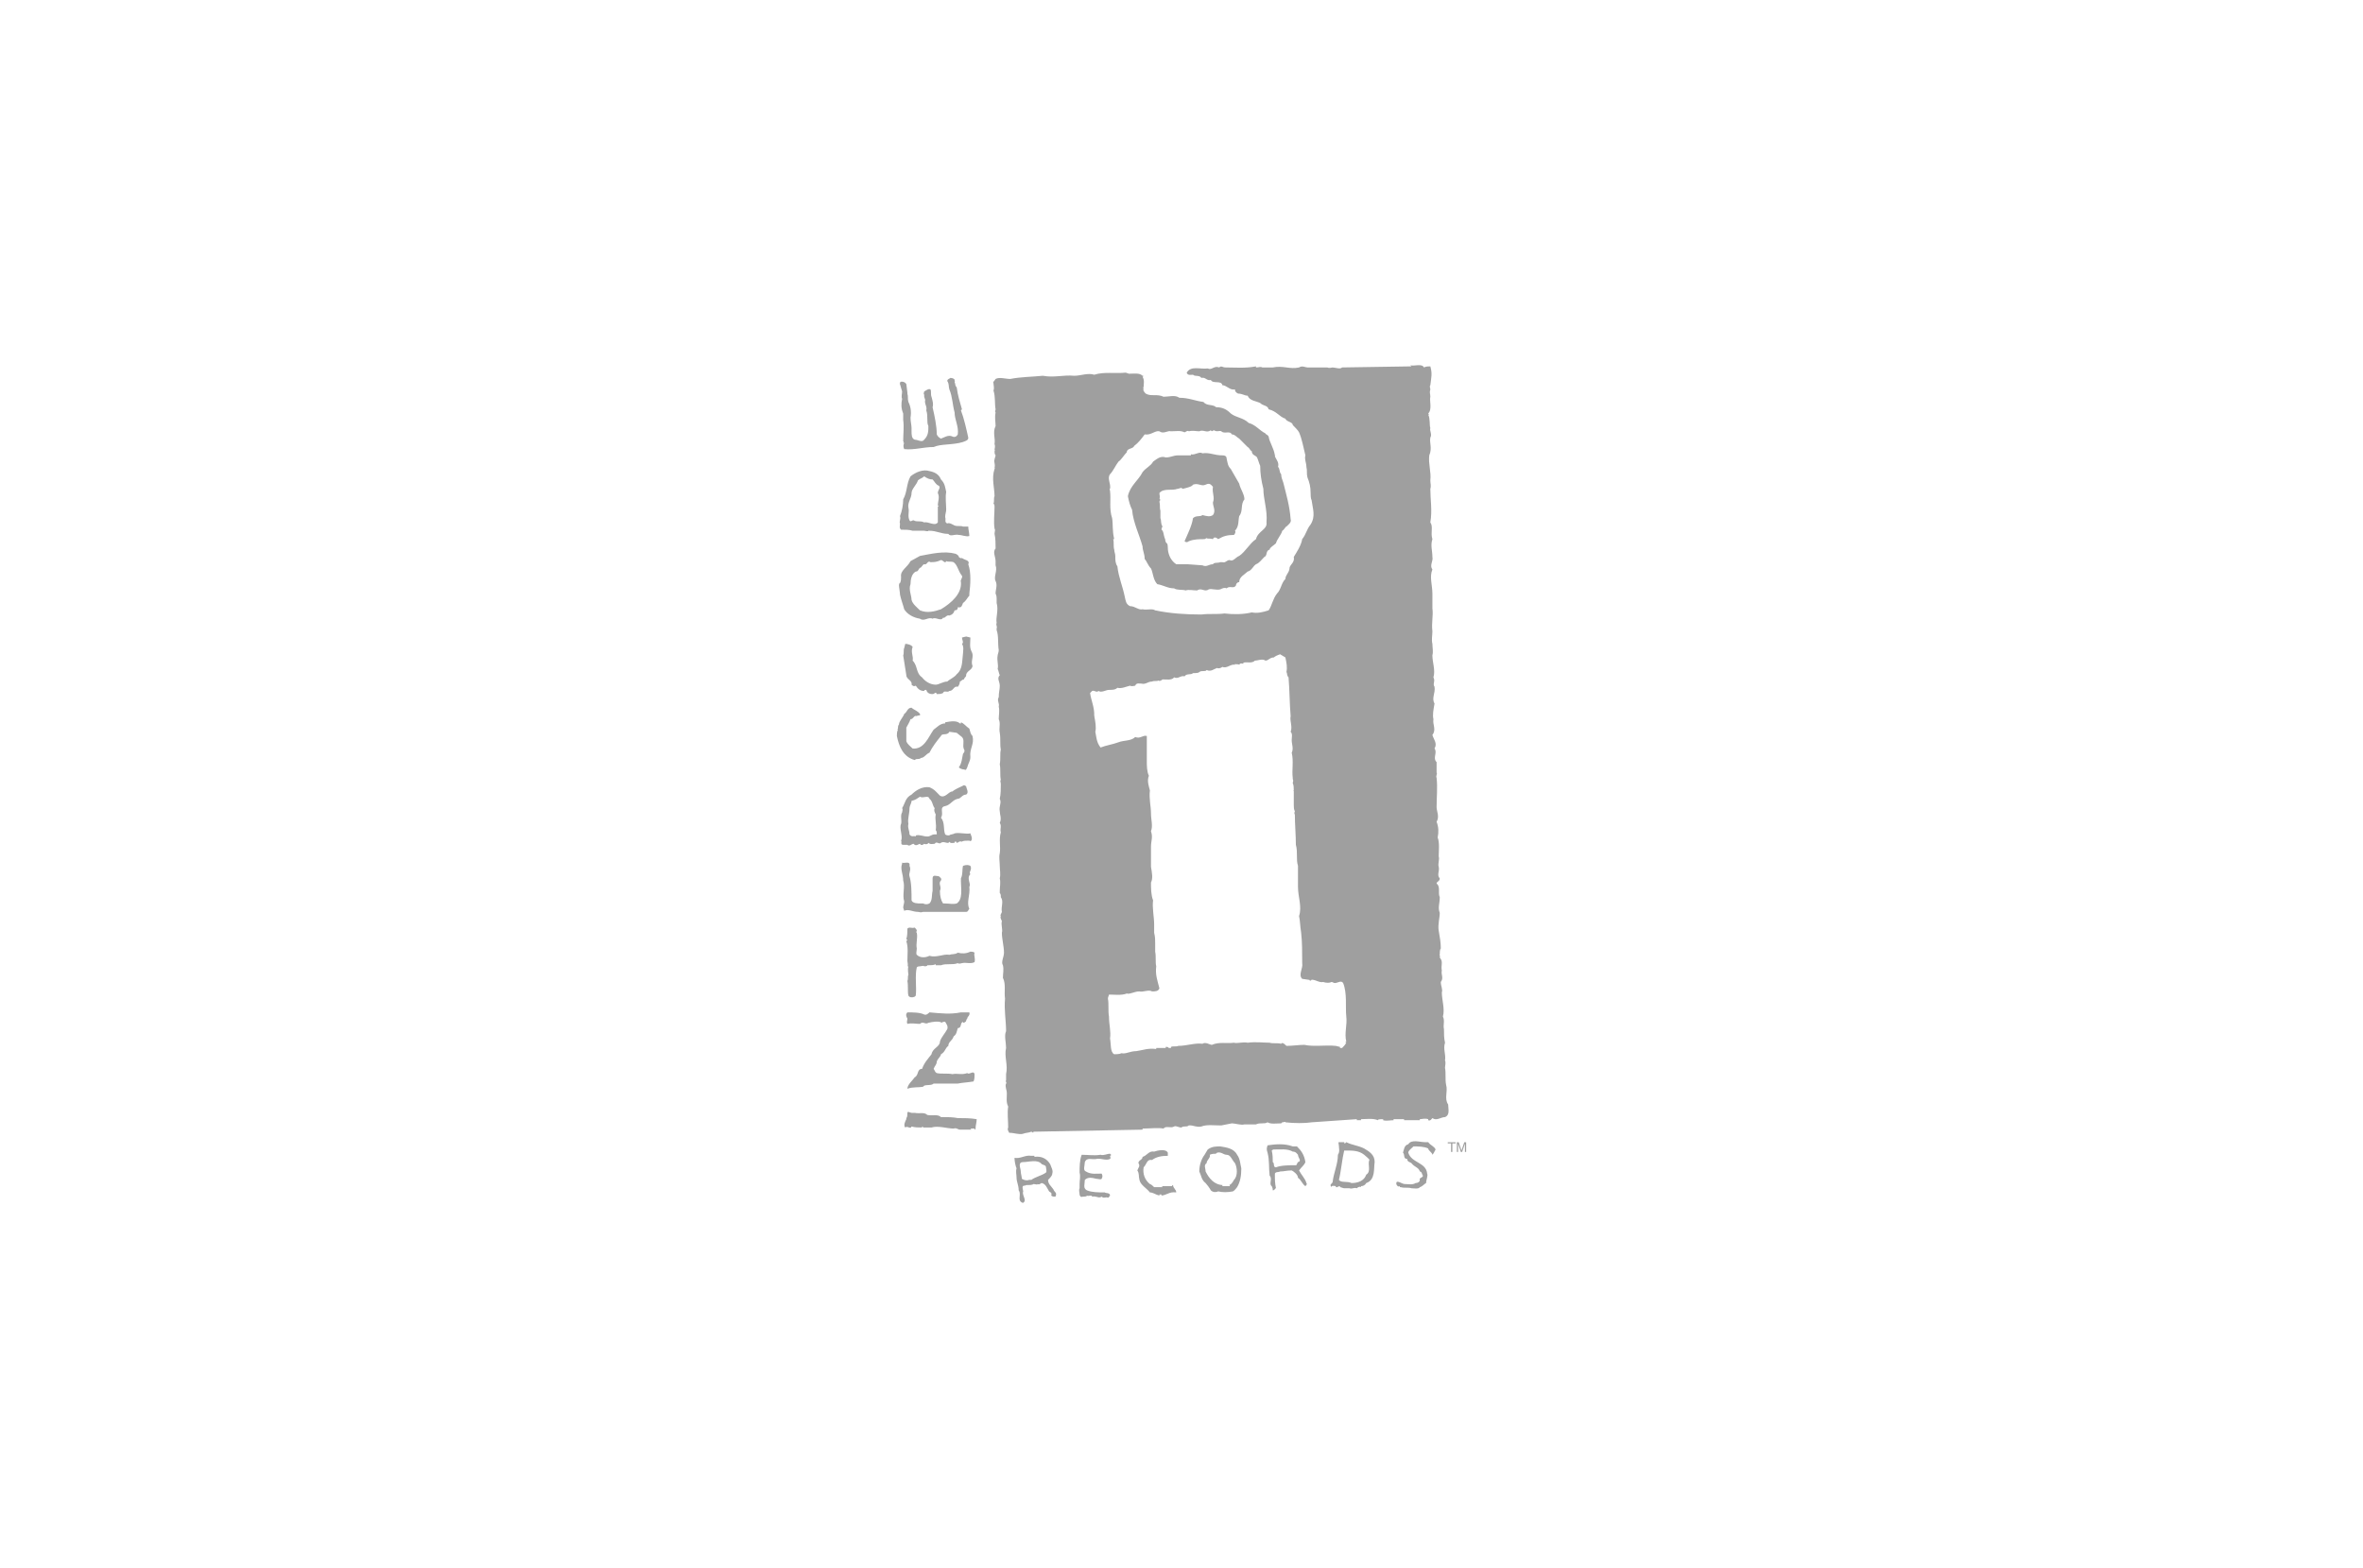 <svg width="220" height="146" viewBox="0 0 220 146" fill="none" xmlns="http://www.w3.org/2000/svg">
<path d="M97.382 109.173C97.483 109.073 97.382 108.782 97.382 108.685C97.382 108.491 97.187 108.491 96.991 108.391C96.598 107.906 95.819 108.2 95.231 108.2C95.035 108.2 94.94 108.294 94.94 108.491C94.94 108.685 95.035 108.882 95.035 109.073C95.035 109.27 95.136 109.565 95.136 109.755C95.332 109.856 95.523 109.953 95.819 109.856H96.015C96.407 109.565 96.991 109.464 97.382 109.173ZM114.977 108.294C114.689 108.003 114.59 107.518 114.201 107.518C113.906 107.518 113.709 107.223 113.319 107.32C113.223 107.421 113.223 107.32 113.223 107.421C113.023 107.421 112.831 107.421 112.634 107.518C112.731 107.805 112.339 108.003 112.339 108.294C112.047 108.491 112.244 108.782 112.244 109.073C112.535 109.659 113.023 110.341 113.906 110.341H113.807V110.441H114.49V110.341H114.394C114.59 110.341 114.785 110.05 114.886 109.856C115.273 109.464 115.177 108.685 114.977 108.294ZM87.214 77.687C87.214 77.49 87.214 77.392 87.118 77.292C87.214 76.71 87.023 76.322 87.118 75.834C87.023 75.64 86.922 75.446 87.023 75.248C86.826 75.054 86.826 74.566 86.531 74.372C86.434 73.981 85.946 74.372 85.65 74.178C85.355 74.372 85.26 74.472 84.867 74.566C84.867 74.763 84.676 75.054 84.676 75.248C84.676 75.834 84.48 76.225 84.575 76.71C84.48 77.101 84.676 77.292 84.676 77.687C84.867 77.978 85.063 77.784 85.26 77.884V77.784C85.65 77.687 85.946 77.884 86.335 77.884C86.63 77.884 86.725 77.687 87.022 77.687H87.214ZM120.845 107.518C120.749 107.421 120.649 107.223 120.357 107.223C119.868 106.932 119.183 107.029 118.498 107.029H118.599C118.498 107.029 118.402 107.123 118.402 107.123C118.498 107.518 118.498 107.906 118.498 108.2C118.694 108.294 118.498 108.685 118.793 108.685C119.282 108.491 120.065 108.491 120.649 108.491C120.749 108.491 120.749 108.294 120.845 108.2C121.237 108.1 120.845 107.805 120.845 107.518ZM127.496 108.003C127.496 107.906 127.105 107.615 127.007 107.518C126.516 107.123 125.929 107.123 125.342 107.123H125.441H125.146C124.954 107.906 124.854 109.073 124.657 109.856C124.854 110.15 125.441 109.953 125.83 110.15C126.42 110.15 127.007 109.953 127.2 109.368C127.692 109.073 127.296 108.391 127.496 108.003ZM89.56 53.609C89.173 53.121 89.173 52.636 88.78 52.342C88.485 52.244 88.292 52.342 88.093 52.244C87.997 52.535 87.801 52.144 87.606 52.144C87.214 52.341 86.922 52.341 86.63 52.341C86.335 52.144 86.335 52.636 86.043 52.535C85.946 52.535 85.847 52.729 85.748 52.827C85.456 52.927 85.555 53.218 85.26 53.218C84.867 53.412 84.771 53.997 84.771 54.389C84.575 54.874 84.867 55.459 84.867 55.85C84.968 56.242 85.355 56.533 85.65 56.827C86.335 57.118 87.022 56.924 87.606 56.727C88.584 56.141 89.56 55.265 89.465 54.194C89.367 53.997 89.659 53.803 89.56 53.609ZM125.342 97.085C125.146 97.085 125.342 96.984 125.342 96.984C125.146 96.208 125.441 95.429 125.342 94.649C125.246 93.77 125.441 92.502 125.05 91.528C124.854 91.237 124.562 91.528 124.27 91.528C124.171 91.528 124.07 91.431 123.975 91.431C123.778 91.528 123.487 91.528 123.191 91.431C122.802 91.528 122.408 91.137 122.021 91.237H122.116C122.021 91.334 121.92 91.334 121.92 91.237L121.237 91.137C120.845 90.753 121.336 90.164 121.237 89.675C121.237 88.605 121.237 87.729 121.14 86.845C121.041 86.263 121.041 85.678 120.945 85.293C121.237 84.41 120.845 83.534 120.845 82.561V80.614C120.648 80.025 120.845 79.343 120.648 78.66C120.648 77.784 120.553 76.71 120.553 75.834C120.454 75.74 120.553 75.539 120.553 75.539C120.454 75.349 120.454 75.151 120.454 74.957V73.69C120.454 73.593 120.357 73.593 120.454 73.593C120.454 73.395 120.454 73.104 120.357 72.91C120.357 72.813 120.454 72.713 120.357 72.522V72.422C120.261 71.743 120.454 70.86 120.261 70.084C120.454 69.692 120.261 69.301 120.261 68.913C120.261 68.622 120.357 68.331 120.162 68.134C120.357 67.649 120.065 67.157 120.162 66.672C120.065 65.601 120.065 64.233 119.966 63.066C119.769 62.868 119.868 62.674 119.769 62.578C119.868 62.089 119.769 61.698 119.674 61.213L119.182 60.918C118.89 61.015 118.694 61.116 118.599 61.213C118.206 61.213 118.111 61.507 117.815 61.507C117.523 61.306 117.131 61.507 116.839 61.507C116.544 61.798 116.156 61.604 115.76 61.698V61.798C115.665 61.798 115.469 61.698 115.373 61.895C115.272 61.798 114.977 61.895 114.977 61.798V61.895C114.59 61.798 114.201 62.283 113.806 62.089C113.709 62.189 113.417 62.283 113.318 62.189C113.023 62.283 112.731 62.578 112.339 62.383C112.243 62.578 111.85 62.383 111.656 62.578C111.559 62.674 111.263 62.674 111.069 62.674C110.876 62.868 110.483 62.674 110.286 62.969C109.896 62.868 109.7 63.257 109.309 63.066C109.113 63.357 108.625 63.257 108.234 63.257C108.139 63.357 107.942 63.457 107.842 63.357C107.746 63.457 107.454 63.357 107.258 63.457C106.864 63.457 106.671 63.748 106.28 63.651C106.084 63.651 105.792 63.551 105.691 63.842C105.592 63.842 105.399 63.942 105.205 63.842C104.812 63.942 104.421 64.136 104.032 64.039C103.836 64.233 103.541 64.233 103.249 64.233C102.954 64.233 102.566 64.524 102.271 64.334C102.078 64.524 101.878 64.233 101.682 64.334C101.682 64.334 101.587 64.43 101.488 64.524C101.587 65.21 101.878 65.792 101.878 66.571C101.783 66.571 101.977 66.672 101.878 66.672C101.977 67.157 102.078 67.745 101.977 68.133C102.078 68.622 102.078 69.11 102.466 69.599C102.954 69.401 103.638 69.301 104.13 69.11C104.616 68.913 105.304 69.01 105.691 68.622C106.179 68.816 106.375 68.424 106.77 68.522V70.86C106.77 71.251 106.77 71.836 106.963 72.228C106.77 72.713 106.963 73.204 107.058 73.593C106.963 74.372 107.159 75.054 107.159 75.74C107.159 76.322 107.355 76.907 107.159 77.392C107.355 77.978 107.159 78.269 107.159 78.854V80.707C107.258 81.293 107.355 81.781 107.159 82.172C107.159 82.657 107.159 83.34 107.355 83.828C107.258 84.51 107.454 85.383 107.454 86.069V86.845C107.55 87.24 107.55 87.531 107.55 87.825V88.605C107.647 89.09 107.55 89.582 107.647 89.969C107.55 90.752 107.746 91.237 107.942 92.017C107.842 92.308 107.55 92.308 107.258 92.308C106.963 92.11 106.375 92.405 106.084 92.308C105.592 92.308 105.205 92.602 104.908 92.502C104.421 92.699 103.737 92.602 103.249 92.602C103.249 92.699 103.15 92.796 103.15 92.99C103.249 93.478 103.15 94.161 103.249 94.649C103.249 95.428 103.445 96.014 103.346 96.693C103.445 97.181 103.346 97.961 103.737 98.158C103.836 98.158 104.225 98.158 104.421 98.061C104.812 98.158 105.205 97.867 105.792 97.867C106.475 97.766 106.864 97.573 107.647 97.67V97.573H108.529V97.475C108.725 97.475 108.725 97.475 108.821 97.573H108.725H109.017V97.475C109.214 97.379 109.509 97.475 109.7 97.379C110.483 97.379 111.263 97.084 111.951 97.181C112.243 96.984 112.634 97.282 112.83 97.282C113.514 96.984 114.201 97.181 114.885 97.084C115.177 97.181 115.76 96.984 116.156 97.084C116.935 96.984 117.622 97.084 118.206 97.084C118.498 97.181 118.89 97.084 119.281 97.181C119.382 96.984 119.674 97.282 119.769 97.379C120.357 97.379 120.945 97.282 121.432 97.282C122.316 97.475 123.387 97.282 124.365 97.379L124.758 97.475V97.573H124.954C125.05 97.476 125.246 97.282 125.342 97.085ZM87.41 47.076H87.314C87.314 46.688 87.509 46.297 87.314 45.909C87.314 45.618 87.606 45.42 87.41 45.227C87.118 45.126 87.022 44.835 86.826 44.641C86.531 44.641 86.335 44.544 86.043 44.35C85.847 44.544 85.65 44.544 85.456 44.735C85.355 45.126 84.867 45.518 84.867 45.909C84.867 46.394 84.48 46.785 84.575 47.27C84.676 47.662 84.48 48.053 84.676 48.441C84.771 48.639 84.867 48.441 85.063 48.441C85.355 48.639 85.65 48.441 86.043 48.639C86.434 48.538 87.022 49.026 87.314 48.639V47.173L87.41 47.076ZM90.931 104.203C90.931 104.494 90.832 104.785 90.832 104.979C90.832 105.076 90.832 105.176 90.734 105.176V105.076H90.344L90.439 105.176H89.367C89.173 105.176 89.072 104.979 88.78 105.076C88.193 105.076 87.314 104.785 86.725 104.979H85.945C85.945 104.979 85.945 104.885 85.846 104.885V104.979C85.555 104.979 85.163 104.979 84.867 104.885C84.771 105.176 84.479 104.785 84.283 104.979C84.088 104.785 84.283 104.393 84.38 104.203V104.102C84.479 104.009 84.479 103.811 84.479 103.614C84.479 103.423 84.771 103.614 84.867 103.614H85.164C85.65 103.714 86.043 103.52 86.335 103.811C86.826 103.908 87.314 103.714 87.606 104.009C88.292 104.009 88.681 104.009 89.172 104.102C89.76 104.102 90.344 104.102 90.931 104.203ZM98.262 111.418C98.165 111.418 97.969 111.418 97.873 111.318C97.969 111.023 97.774 111.023 97.674 110.926C97.483 110.635 97.382 110.244 96.991 110.15C96.894 110.15 96.795 110.341 96.598 110.244C96.598 110.341 96.407 110.244 96.211 110.244C96.112 110.341 95.819 110.341 95.523 110.341C95.428 110.441 95.332 110.341 95.231 110.441C95.136 110.635 95.332 110.926 95.231 111.023C95.231 111.418 95.624 111.803 95.231 112C94.644 111.803 95.136 111.217 94.841 110.829C94.841 110.341 94.644 110.05 94.644 109.659C94.644 109.368 94.549 109.073 94.644 108.782C94.549 108.588 94.451 108.1 94.451 107.805C95.035 107.906 95.428 107.518 96.015 107.615H96.306V107.712C96.991 107.615 97.483 107.906 97.774 108.391C97.873 108.685 98.07 108.976 97.969 109.27C97.969 109.464 97.774 109.659 97.578 109.856C97.578 110.244 97.873 110.441 98.07 110.732C98.165 111.023 98.457 111.023 98.262 111.418ZM90.734 100.011C90.734 100.202 90.734 100.497 90.639 100.69C90.052 100.791 89.659 100.791 89.173 100.888H86.922C86.725 101.082 86.335 100.981 86.043 101.082L85.946 101.179C85.456 101.279 84.968 101.179 84.48 101.373C84.48 100.981 84.968 100.597 85.164 100.302C85.555 100.105 85.355 99.52 85.847 99.52C86.043 98.938 86.434 98.546 86.725 98.158C86.826 97.573 87.509 97.476 87.509 96.984C87.606 96.599 87.997 96.208 88.193 95.817C88.292 95.522 88.093 95.332 87.997 95.134C87.901 95.134 87.705 95.134 87.705 95.231C87.41 95.037 86.826 95.134 86.434 95.231C86.138 95.429 85.946 95.037 85.65 95.332C85.26 95.332 84.867 95.231 84.48 95.332C84.381 95.134 84.48 95.037 84.48 94.84C84.381 94.649 84.283 94.456 84.48 94.258C84.968 94.258 85.65 94.258 86.043 94.456C86.239 94.549 86.434 94.355 86.531 94.258C87.606 94.355 88.485 94.456 89.465 94.258H90.248C90.344 94.549 90.052 94.649 90.052 94.84C89.951 94.941 89.951 95.037 89.951 95.037C89.951 95.134 89.76 95.231 89.659 95.231V95.134C89.367 95.231 89.56 95.723 89.173 95.723C89.072 96.014 89.072 96.305 88.78 96.499C88.681 96.891 88.292 96.984 88.292 97.379C87.997 97.573 87.997 97.961 87.606 98.158C87.606 98.352 87.314 98.546 87.214 98.837C87.214 99.132 87.022 99.229 86.922 99.52C87.022 99.62 87.022 99.814 87.214 99.911C87.606 100.011 88.193 99.911 88.681 100.011C89.072 99.911 89.56 100.105 90.052 99.911C90.248 100.105 90.639 99.62 90.734 100.011ZM103.445 107.518C103.445 107.615 103.347 107.615 103.347 107.615C103.347 107.712 103.445 107.805 103.347 107.906C102.954 108.1 102.466 107.805 102.078 107.906C101.682 108.003 101.196 107.712 101 108.2C101 108.491 100.804 108.976 101.099 109.073C101.587 109.368 102.078 109.27 102.567 109.27C102.662 109.464 102.662 109.565 102.567 109.755C102.466 109.856 102.271 109.755 102.078 109.755C101.682 109.659 101.295 109.565 101 109.856C101 110.244 100.804 110.635 101.196 110.829C101.682 111.023 102.271 111.023 102.858 111.023C102.954 111.12 103.347 111.023 103.347 111.318C103.249 111.418 103.249 111.511 103.15 111.511C102.954 111.418 102.761 111.612 102.567 111.418C102.271 111.612 102.078 111.318 101.682 111.418C101.682 111.217 101.295 111.418 101.196 111.318C101.196 111.418 100.903 111.418 100.804 111.418C100.611 111.511 100.512 111.318 100.512 111.217C100.512 111.023 100.413 110.829 100.512 110.635V110.244C100.512 109.856 100.611 109.565 100.512 109.173C100.512 108.685 100.512 108.003 100.708 107.518C101.295 107.518 101.879 107.615 102.466 107.518C102.761 107.615 103.055 107.421 103.347 107.421L103.445 107.518ZM90.734 89.582C90.344 89.776 89.951 89.582 89.56 89.675C89.56 89.675 89.268 89.776 89.173 89.675C88.681 89.873 88.093 89.675 87.606 89.873H87.118V89.776C86.922 89.873 86.63 89.873 86.335 89.873C86.335 89.97 86.138 89.97 86.043 89.97C86.043 89.873 85.748 89.97 85.65 89.97C85.555 89.97 85.456 89.97 85.355 90.067C85.164 90.843 85.355 91.92 85.26 92.699L85.164 92.796C84.968 92.893 84.676 92.893 84.575 92.699C84.48 92.308 84.575 91.82 84.48 91.334C84.575 91.137 84.48 90.943 84.575 90.753C84.575 90.652 84.48 90.261 84.575 89.97H84.48C84.575 89.873 84.48 89.582 84.48 89.481C84.48 88.896 84.575 88.214 84.381 87.628L84.48 87.531L84.381 87.434C84.48 87.14 84.48 86.752 84.48 86.461C84.676 86.263 84.867 86.461 85.164 86.364C85.26 86.461 85.355 86.558 85.355 86.655C85.26 86.846 85.355 86.846 85.355 86.846C85.456 87.337 85.26 87.826 85.355 88.314C85.355 88.508 85.26 88.799 85.355 88.896C85.65 89.19 86.138 89.19 86.531 88.993C87.214 89.19 87.801 88.799 88.389 88.896C88.681 88.799 88.876 88.896 89.173 88.702C89.56 88.799 89.951 88.799 90.344 88.605C90.439 88.605 90.639 88.605 90.735 88.702C90.639 88.993 90.832 89.19 90.734 89.582ZM109.509 111.023C108.821 110.926 108.625 111.318 108.038 111.318H108.139V111.217H107.842H107.943V111.318C107.55 111.217 107.356 111.023 107.058 111.023C106.77 110.635 106.18 110.341 106.084 109.856C105.988 109.464 106.084 109.27 105.888 108.976C105.988 108.685 106.179 108.588 105.988 108.294C105.988 108.003 106.376 108.003 106.376 107.712C106.77 107.615 106.963 107.123 107.454 107.223C107.746 107.123 108.53 106.932 108.726 107.32V107.615C108.139 107.615 107.647 107.712 107.258 108.003C106.77 107.906 106.77 108.391 106.475 108.685C106.376 109.27 106.572 109.856 107.058 110.244C107.159 110.244 107.355 110.441 107.454 110.535H108.234C108.234 110.441 108.139 110.441 108.038 110.441H109.113C109.113 110.441 109.113 110.341 109.214 110.341C109.214 110.635 109.509 110.732 109.509 111.023ZM90.344 81.39C89.951 81.781 90.439 82.266 90.248 82.56C90.344 83.34 89.951 84.022 90.248 84.611C90.147 84.701 90.147 84.902 89.951 84.902H85.945C85.65 84.996 85.65 84.902 85.456 84.902C84.968 84.902 84.575 84.611 84.184 84.802L84.089 84.511C84.089 84.317 84.184 84.119 84.184 83.925C83.988 83.34 84.283 82.561 84.089 81.975C84.089 81.39 83.792 80.905 83.988 80.416V80.319C84.184 80.416 84.772 80.122 84.676 80.614C84.867 80.998 84.575 81.293 84.676 81.587C84.867 82.173 84.867 83.146 84.867 83.828C84.968 84.119 85.456 84.119 85.748 84.119H85.946C86.138 84.216 86.335 84.216 86.531 84.119C86.826 83.828 86.725 83.34 86.826 82.948V81.781C86.826 81.39 87.214 81.587 87.41 81.587C87.509 81.684 87.705 81.781 87.606 81.975C87.314 82.266 87.705 82.561 87.509 82.948C87.509 83.44 87.606 83.828 87.801 84.119H87.997C88.39 84.119 88.681 84.216 89.072 84.119C89.659 83.731 89.465 82.754 89.465 82.072V81.781C89.659 81.39 89.56 80.998 89.659 80.614C89.951 80.513 90.148 80.513 90.344 80.614C90.54 80.998 90.147 81.196 90.344 81.39ZM115.568 108.782C115.568 109.464 115.469 110.05 115.177 110.535C115.078 110.635 114.977 110.829 114.784 110.926C114.295 111.023 113.807 111.023 113.417 110.926C113.223 111.023 112.926 111.023 112.731 110.829C112.634 110.635 112.339 110.244 112.243 110.15C111.851 109.856 111.851 109.464 111.656 109.073C111.656 108.491 111.851 107.906 112.148 107.518L112.44 107.029C112.83 106.738 113.223 106.738 113.61 106.738C114.201 106.832 114.885 106.932 115.177 107.518C115.469 107.906 115.469 108.391 115.568 108.782ZM121.628 110.15C121.724 110.244 121.628 110.341 121.533 110.441C121.238 110.244 121.14 109.856 120.845 109.659C120.845 109.368 120.454 109.073 120.261 108.976C119.77 108.976 119.577 109.073 119.183 109.073C118.99 109.173 118.794 109.073 118.694 109.27C118.694 109.856 118.694 110.15 118.794 110.635C118.694 110.635 118.694 110.829 118.498 110.829C118.498 110.732 118.498 110.635 118.403 110.441C118.111 110.244 118.498 109.755 118.207 109.464C118.111 108.685 118.207 108.1 118.012 107.32C117.915 107.029 117.915 106.932 118.012 106.638C118.695 106.538 119.577 106.444 120.357 106.738H120.749C121.14 107.123 121.432 107.518 121.533 108.2C121.432 108.491 121.14 108.685 120.946 108.976C121.14 109.368 121.533 109.755 121.628 110.15ZM90.439 78.269C90.344 78.269 90.344 78.369 90.248 78.269C89.951 78.269 89.659 78.269 89.56 78.369C89.268 78.269 89.268 78.469 89.072 78.469C89.072 78.469 88.977 78.369 89.072 78.369H88.876V78.469C88.78 78.469 88.485 78.563 88.389 78.369C88.292 78.66 87.901 78.269 87.606 78.469C87.41 78.66 87.214 78.269 87.022 78.563C86.826 78.563 86.63 78.66 86.434 78.469C86.434 78.563 86.239 78.66 86.043 78.563C85.945 78.66 85.748 78.757 85.65 78.563C85.555 78.563 85.259 78.854 85.063 78.563C84.867 78.563 84.676 78.854 84.479 78.66H84.089C83.792 78.66 83.988 78.369 83.892 78.269C84.089 77.884 83.696 77.101 83.892 76.71C83.988 76.419 83.792 75.931 83.988 75.64C83.988 75.539 84.089 75.349 83.988 75.248C84.283 74.763 84.283 74.275 84.867 73.981C85.26 73.593 85.847 73.204 86.531 73.298C87.022 73.496 87.214 73.79 87.509 74.078C87.997 74.372 88.292 73.69 88.681 73.69C88.876 73.496 89.367 73.298 89.76 73.104L89.951 73.204C89.951 73.395 90.248 73.79 89.951 73.981C89.56 73.981 89.465 74.372 89.173 74.372C88.681 74.472 88.485 74.957 87.997 75.054C87.41 75.151 87.901 75.74 87.606 76.124C87.997 76.613 87.801 77.202 87.997 77.687C88.093 77.784 88.292 77.784 88.389 77.784C88.389 77.687 88.78 77.687 88.876 77.59C89.367 77.49 89.951 77.687 90.344 77.59C90.439 77.884 90.54 77.978 90.439 78.269ZM124.562 110.535H124.369V110.441H124.562V110.535ZM127.984 108.2C127.883 108.782 128.079 109.856 127.2 110.15C127.105 110.341 126.909 110.441 126.712 110.441V110.535C126.613 110.441 126.42 110.535 126.321 110.635C126.03 110.535 125.929 110.732 125.637 110.635H125.146C125.05 110.635 124.854 110.535 124.758 110.535V110.441C124.463 110.535 124.27 110.341 123.975 110.441V110.535C123.874 110.441 123.874 110.341 123.874 110.341C123.874 110.244 124.07 110.15 124.07 110.05C124.171 109.173 124.562 108.391 124.562 107.518C124.758 107.223 124.657 106.932 124.657 106.738C124.657 106.538 124.562 106.344 124.657 106.344H125.246C125.146 106.344 125.146 106.344 125.146 106.444H125.246L125.342 106.344C125.929 106.638 126.42 106.638 127.007 106.932C127.496 107.223 127.984 107.518 127.984 108.2ZM90.54 68.521C90.734 69.301 90.248 69.692 90.344 70.475C90.344 70.86 90.147 71.06 90.052 71.445C89.951 71.642 89.951 71.743 89.76 71.642C89.56 71.642 89.367 71.545 89.268 71.445C89.56 71.06 89.56 70.569 89.659 70.18C89.76 70.084 89.856 69.889 89.76 69.793C89.56 69.401 89.856 68.913 89.56 68.622L89.072 68.231L88.389 68.133C88.193 68.522 87.705 68.231 87.606 68.522C87.213 69.01 86.826 69.498 86.531 70.084C86.239 70.18 86.043 70.569 85.747 70.569C85.555 70.766 85.355 70.569 85.164 70.766C84.089 70.475 83.696 69.498 83.5 68.521C83.5 68.331 83.5 68.133 83.6 67.936C83.5 67.936 83.6 67.839 83.6 67.839C83.6 67.745 83.6 67.548 83.696 67.448C83.696 67.157 84.089 66.769 84.184 66.474C84.48 66.28 84.48 65.892 84.867 65.892C85.063 66.086 85.456 66.187 85.65 66.474C85.748 66.672 85.456 66.571 85.355 66.672C85.063 66.571 85.063 66.963 84.772 66.963C84.676 67.254 84.48 67.548 84.381 67.745V69.01C84.48 69.301 84.772 69.498 84.968 69.692C86.043 69.793 86.434 68.622 86.922 67.936C87.214 67.745 87.509 67.354 87.997 67.354V67.254C88.485 67.157 89.072 67.063 89.367 67.354H89.465V67.254C89.76 67.354 89.951 67.648 90.248 67.839C90.344 68.133 90.344 68.331 90.54 68.521ZM133.655 107.029C133.556 107.223 133.455 107.421 133.36 107.518C133.36 107.32 132.969 107.123 132.969 106.932C132.577 106.738 131.989 106.738 131.6 106.738C131.406 106.932 131.114 107.123 131.114 107.32C131.406 108.294 132.773 108.2 132.872 109.27C132.969 109.464 132.773 109.856 132.773 110.15C132.576 110.244 132.481 110.441 132.189 110.535C132.088 110.732 131.6 110.635 131.405 110.635C131.114 110.535 130.721 110.635 130.429 110.535H130.233H130.33C130.33 110.341 130.233 110.535 130.134 110.441C130.035 110.341 129.938 110.244 130.035 110.05C130.233 109.953 130.522 110.244 130.817 110.244C131.114 110.244 131.501 110.341 131.796 110.15C131.989 110.15 132.189 110.05 132.189 109.856C132.088 109.658 132.481 109.658 132.481 109.464C132.383 109.367 132.383 109.073 132.189 109.073C132.088 108.685 131.701 108.685 131.405 108.294C131.305 108.2 131.013 108.2 131.013 107.906C130.622 107.906 130.817 107.518 130.622 107.32C130.721 107.029 130.721 106.638 131.113 106.537C131.405 106.053 132.189 106.344 132.675 106.344H132.969C133.167 106.638 133.556 106.738 133.655 107.029ZM90.54 61.992C90.54 62.383 89.951 62.48 89.951 62.868C89.951 63.066 89.76 63.066 89.76 63.256C89.56 63.256 89.465 63.457 89.367 63.457C89.367 63.651 89.268 63.842 89.173 63.942C88.78 63.842 88.78 64.333 88.389 64.333C88.193 64.524 87.901 64.233 87.801 64.524C87.606 64.624 87.41 64.624 87.214 64.624C87.118 64.333 87.022 64.624 86.826 64.624C86.725 64.624 86.335 64.624 86.239 64.233C86.138 64.233 86.043 64.233 86.043 64.333C85.65 64.333 85.456 64.136 85.26 63.842C85.063 63.942 84.968 63.842 84.867 63.748C84.968 63.357 84.381 63.256 84.381 62.868C84.283 62.283 84.184 61.604 84.089 61.015C84.184 60.821 84.089 60.53 84.184 60.336L84.283 59.945C84.48 59.945 84.867 60.042 84.968 60.236C84.771 60.724 85.063 61.115 84.968 61.507C85.456 61.992 85.26 62.674 85.847 63.066C86.138 63.457 86.63 63.748 87.118 63.748C87.41 63.748 87.801 63.457 88.193 63.457C88.389 63.256 88.876 63.066 89.072 62.771C89.659 62.283 89.56 61.507 89.659 60.821C89.659 60.627 89.76 60.236 89.56 59.945C89.76 59.848 89.56 59.553 89.56 59.359L89.951 59.262L90.344 59.359C90.344 59.848 90.248 60.236 90.439 60.627C90.734 61.115 90.344 61.507 90.54 61.992ZM90.248 55.459C90.052 55.656 89.951 55.947 89.659 56.141C89.56 56.339 89.56 56.63 89.173 56.533C89.173 56.63 89.173 56.827 88.876 56.827C88.78 57.118 88.681 57.215 88.389 57.312C88.093 57.215 87.997 57.606 87.801 57.51C87.606 57.898 87.118 57.409 86.826 57.606C86.434 57.409 86.043 57.898 85.65 57.606C85.063 57.51 84.479 57.215 84.184 56.727C84.089 56.339 83.892 55.85 83.792 55.362C83.792 55.165 83.696 54.68 83.696 54.489C83.696 54.489 83.696 54.288 83.792 54.288C83.892 54.098 83.892 53.904 83.892 53.706C83.792 53.121 84.479 52.827 84.771 52.245L85.65 51.76C86.725 51.562 87.901 51.268 88.976 51.562C89.173 51.659 89.268 51.76 89.268 51.853C89.465 52.051 89.56 51.95 89.56 51.95C89.76 52.144 90.344 52.144 90.147 52.536C90.439 53.315 90.344 54.489 90.248 55.265L90.248 55.459ZM90.248 49.906C89.951 50 89.56 49.806 89.268 49.806C88.876 49.709 88.485 50 88.292 49.709C87.606 49.709 87.214 49.418 86.531 49.418H86.434C86.434 49.515 86.138 49.418 86.043 49.418H84.968C84.676 49.318 84.283 49.318 83.892 49.318C83.696 49.124 83.792 49.027 83.792 48.736C83.696 48.538 83.892 48.348 83.792 48.053C83.988 47.565 84.089 46.979 84.089 46.494C84.48 45.809 84.381 45.029 84.772 44.35C85.26 43.959 85.946 43.668 86.531 43.859C87.023 43.959 87.41 44.153 87.606 44.641C87.997 45.029 87.997 45.421 88.093 45.809C87.997 46.297 88.093 46.979 88.093 47.465C88.093 47.662 87.997 47.856 87.997 48.147C88.093 48.348 87.902 48.639 88.193 48.736C88.39 48.639 88.681 48.833 88.876 48.93C89.173 49.027 89.465 48.93 89.659 49.027H90.148C90.147 49.318 90.248 49.615 90.248 49.906ZM134.826 102.835C134.826 103.226 135.022 103.811 134.534 104.009C134.143 104.009 133.751 104.393 133.36 104.102C133.261 104.203 133.167 104.393 132.969 104.3V104.203C132.675 104.102 132.383 104.203 132.189 104.203V104.3H130.721V104.203H129.742V104.3C129.45 104.3 129.059 104.393 128.764 104.3C128.764 104.3 128.863 104.203 128.667 104.203C128.567 104.203 128.276 104.203 128.276 104.3C127.883 104.102 127.105 104.203 126.712 104.203V104.3H126.224H126.321V104.203L122.116 104.494C121.533 104.591 120.454 104.591 119.674 104.494C119.674 104.393 119.577 104.494 119.382 104.494L119.282 104.591C118.891 104.591 118.307 104.688 118.012 104.494C117.715 104.688 117.327 104.494 116.935 104.688H115.86C115.568 104.785 114.977 104.591 114.689 104.591L113.709 104.785H113.61C113.023 104.785 112.339 104.688 111.851 104.885C111.463 104.979 111.069 104.785 110.876 104.785H110.68C110.484 104.979 110.192 104.785 109.997 104.979C109.7 104.979 109.509 104.785 109.309 104.885C109.018 105.076 108.53 104.785 108.33 105.076C107.842 104.979 107.058 105.076 106.376 105.076V105.176H106.475L96.211 105.37C96.211 105.567 96.112 105.37 96.015 105.37C95.818 105.471 95.428 105.471 95.231 105.567C94.841 105.661 94.451 105.471 93.96 105.471C93.864 105.276 93.765 105.176 93.864 104.979C93.864 104.3 93.765 103.614 93.864 103.032C93.569 102.447 93.864 101.958 93.668 101.373C93.668 101.279 93.569 101.082 93.668 100.888C93.765 100.791 93.569 100.69 93.668 100.597V100.012C93.864 99.132 93.474 98.353 93.668 97.573C93.668 97.085 93.474 96.402 93.668 96.014C93.668 95.037 93.474 94.064 93.569 92.99C93.474 92.308 93.668 91.625 93.373 91.043C93.373 90.652 93.473 90.261 93.373 89.873C93.178 89.582 93.473 89.09 93.473 88.702C93.473 88.113 93.277 87.434 93.277 86.845C93.373 86.558 93.178 86.07 93.277 85.778C93.277 85.678 93.081 85.484 93.178 85.293C93.081 85.193 93.277 84.996 93.277 84.902C93.178 84.41 93.473 83.925 93.178 83.534C93.178 83.34 93.178 83.243 93.081 83.146V82.948C93.081 82.561 93.178 82.173 93.081 81.781C93.178 81.39 93.081 80.999 93.081 80.614C93.081 80.222 92.985 79.831 93.081 79.443C93.178 78.854 92.985 78.175 93.178 77.49C93.081 77.202 93.277 76.907 93.081 76.613C93.277 76.225 93.081 75.834 93.081 75.539C92.985 75.055 93.277 74.763 93.081 74.372C93.178 73.981 93.178 73.395 93.178 73.007C93.178 72.813 93.081 72.713 93.178 72.616C93.081 72.127 93.178 71.642 93.081 71.154C93.178 70.666 93.081 70.181 93.178 69.793C93.081 69.301 93.178 68.816 93.081 68.231C92.985 67.746 93.178 67.354 92.985 66.963C92.985 66.572 93.081 66.187 92.985 65.792C93.081 65.501 92.789 65.21 92.985 64.919C92.985 64.431 93.081 64.233 93.081 63.842C93.081 63.457 92.789 63.16 93.081 62.869C92.985 62.675 92.985 62.481 92.885 62.283C92.985 61.895 92.789 61.507 92.885 61.016C92.885 60.919 92.985 60.725 92.985 60.531C92.885 59.945 92.985 59.166 92.789 58.677V58.483C92.884 58.386 92.69 58.192 92.789 57.995C92.69 57.51 92.985 56.828 92.789 56.142V55.753C92.789 55.656 92.789 55.459 92.69 55.265C92.69 54.874 92.884 54.489 92.69 54.098C92.494 53.706 92.884 53.121 92.69 52.636V52.244C92.69 51.853 92.398 51.368 92.69 51.077V50.977C92.69 50.682 92.69 50.1 92.593 49.709C92.593 49.515 92.69 49.318 92.593 49.224C92.494 48.538 92.593 47.856 92.593 47.173C92.593 47.076 92.593 46.979 92.494 46.883C92.593 46.688 92.494 46.394 92.593 46.2C92.593 45.421 92.297 44.544 92.593 43.668C92.593 43.568 92.69 43.568 92.593 43.568C92.69 43.176 92.494 42.982 92.593 42.788C92.593 42.691 92.69 42.497 92.69 42.397C92.593 42.3 92.593 42.106 92.593 42.009C92.69 41.912 92.593 41.912 92.593 41.912C92.593 41.714 92.69 41.621 92.593 41.326C92.69 40.838 92.398 40.252 92.69 39.667C92.69 39.279 92.593 38.888 92.69 38.403C92.593 38.302 92.69 38.209 92.69 38.108C92.593 37.62 92.69 36.941 92.494 36.355C92.593 36.158 92.494 35.867 92.494 35.673C92.398 35.573 92.593 35.476 92.69 35.282C93.081 35.088 93.569 35.282 94.06 35.282C95.035 35.088 96.112 35.088 97.09 34.987C98.165 35.185 98.945 34.89 100.023 34.987C100.61 34.987 101.295 34.696 101.878 34.89C102.761 34.599 103.836 34.797 104.812 34.696L105.104 34.797C105.592 34.797 106.084 34.696 106.375 34.987C106.375 34.987 106.572 34.987 106.375 35.088C106.572 35.379 106.475 35.77 106.475 36.064H106.375C106.572 36.158 106.375 36.158 106.475 36.158C106.375 36.355 106.572 36.55 106.671 36.647C107.159 36.941 107.746 36.647 108.33 36.941C108.821 36.941 109.408 36.744 109.798 37.035C110.68 37.035 111.263 37.325 112.047 37.426C112.339 37.817 112.926 37.62 113.223 37.914C113.806 37.914 114.201 38.108 114.59 38.5C115.078 38.888 115.761 38.888 116.252 39.376C116.935 39.57 117.228 40.059 117.815 40.353C117.815 40.447 118.012 40.447 118.111 40.644C118.206 41.229 118.599 41.714 118.694 42.397C118.793 42.397 118.694 42.397 118.694 42.497C118.891 42.885 119.087 43.082 118.989 43.467C119.182 43.668 119.087 43.959 119.281 44.153C119.281 44.444 119.382 44.641 119.478 44.935C119.769 46.103 120.065 47.076 120.162 48.347C120.261 48.638 119.966 48.832 119.769 49.026C119.674 49.026 119.577 49.317 119.382 49.418C119.281 49.806 118.891 50.197 118.793 50.585C118.599 50.783 118.206 50.977 118.206 51.171C117.815 51.268 118.012 51.759 117.715 51.853C117.423 52.144 117.228 52.438 116.935 52.535C116.643 52.729 116.544 53.121 116.156 53.218C115.859 53.512 115.373 53.706 115.373 54.194C115.272 54.194 115.078 54.288 115.078 54.489C114.885 54.874 114.489 54.489 114.201 54.78C114.001 54.679 113.806 54.78 113.61 54.874C113.223 54.974 112.83 54.78 112.535 54.874C112.148 55.165 111.85 54.68 111.463 54.974C111.069 54.974 110.68 54.874 110.385 54.974C110.093 54.874 109.601 54.974 109.309 54.78C108.725 54.78 108.33 54.489 107.746 54.389C107.355 53.997 107.355 53.315 107.159 52.927C106.864 52.636 106.77 52.244 106.572 52.05C106.572 51.562 106.375 51.268 106.375 50.876C106.084 49.806 105.497 48.639 105.399 47.464C105.205 47.076 105.104 46.688 105.008 46.2C105.205 45.227 105.988 44.735 106.375 43.959C106.671 43.567 107.159 43.373 107.355 42.982C107.647 42.788 108.038 42.397 108.529 42.591C109.017 42.591 109.214 42.397 109.7 42.397H110.876V42.3C111.263 42.397 111.656 42.009 111.951 42.206C112.634 42.106 113.023 42.397 113.806 42.397C113.905 42.397 114.201 42.397 114.201 42.691C114.294 43.082 114.294 43.373 114.59 43.668C114.885 44.153 115.078 44.544 115.373 45.029C115.469 45.518 115.859 46.006 115.859 46.494C115.469 46.979 115.76 47.565 115.373 48.053C115.272 48.441 115.373 49.026 114.977 49.418C115.078 49.515 114.977 49.709 114.885 49.806C114.295 49.806 113.905 49.906 113.417 50.197C113.318 50.1 113.023 49.906 112.926 50.197C112.634 50.1 112.439 50.197 112.339 50.1L112.147 50.197C111.656 50.197 111.168 50.197 110.68 50.391C110.68 50.391 110.483 50.585 110.285 50.391C110.581 49.709 110.972 48.93 111.069 48.247C111.364 47.956 111.755 48.147 111.951 47.956C112.338 48.053 112.634 48.147 112.926 47.956C113.223 47.565 112.926 47.173 112.926 46.785C113.122 46.297 112.83 45.909 112.926 45.32C112.731 45.126 112.634 44.936 112.243 45.126C111.85 45.32 111.559 44.936 111.069 45.126C110.972 45.32 110.483 45.421 110.093 45.518C109.997 45.32 109.797 45.518 109.601 45.518C109.113 45.712 108.33 45.421 107.942 45.909C107.942 46.103 108.038 46.297 107.942 46.394C108.038 46.494 108.038 46.588 107.942 46.688C108.038 47.077 107.942 47.27 108.038 47.565V48.247C108.138 48.441 108.038 48.736 108.234 49.027C108.234 49.027 108.138 49.124 108.138 49.318C108.33 49.418 108.33 49.806 108.43 50.1C108.529 50.197 108.43 50.392 108.625 50.586C108.725 50.586 108.725 50.977 108.725 50.977C108.725 51.462 108.917 52.144 109.509 52.536H110.581L111.951 52.636C112.338 52.827 112.535 52.536 112.926 52.536C113.023 52.342 113.417 52.439 113.61 52.342H113.806C114.101 52.439 114.201 52.144 114.489 52.144C114.784 52.342 115.078 51.853 115.373 51.76C115.957 51.368 116.347 50.586 116.935 50.197C117.131 49.418 118.012 49.318 117.914 48.639C118.012 47.465 117.622 46.495 117.622 45.518C117.423 44.735 117.327 44.056 117.327 43.374C117.228 43.176 117.131 42.788 117.032 42.591C116.935 42.397 116.544 42.397 116.544 42.009C116.347 41.912 116.347 41.715 116.156 41.621C115.859 41.327 115.665 41.129 115.373 40.838C115.177 40.741 114.977 40.447 114.689 40.447C114.489 40.059 114.001 40.447 113.709 40.156C113.514 40.059 113.318 40.253 113.023 40.059C112.926 40.059 112.83 40.253 112.731 40.059C112.339 40.353 112.047 39.962 111.656 40.156C111.364 40.156 111.069 40.059 110.68 40.156C110.581 40.059 110.483 40.156 110.286 40.253C109.896 40.059 109.509 40.156 109.017 40.156C108.725 40.059 108.33 40.447 107.942 40.156C107.55 40.059 107.159 40.547 106.572 40.447C106.28 40.838 105.988 41.23 105.592 41.52C105.497 41.815 104.908 41.714 104.908 42.106C104.616 42.397 104.421 42.788 104.13 42.982C103.836 43.374 103.638 43.859 103.346 44.153C103.054 44.544 103.445 45.029 103.346 45.518C103.249 45.518 103.346 45.618 103.346 45.712C103.445 46.495 103.249 47.371 103.541 48.247C103.638 48.833 103.541 49.418 103.737 50.197H103.638C103.737 50.488 103.638 50.877 103.737 51.171C103.737 51.368 103.836 51.562 103.836 51.76C103.836 52.144 103.836 52.439 104.032 52.73C104.13 53.706 104.521 54.583 104.717 55.556C104.812 55.947 104.812 56.242 105.205 56.436C105.691 56.436 105.988 56.827 106.376 56.727C106.77 56.827 107.258 56.63 107.55 56.827C108.917 57.118 110.385 57.215 111.851 57.215C112.634 57.118 113.318 57.215 114.001 57.118C114.784 57.215 115.761 57.215 116.544 57.018C117.032 57.118 117.524 57.018 118.111 56.827C118.402 56.436 118.498 55.754 118.891 55.265C119.281 54.874 119.281 54.288 119.674 53.904C119.674 53.512 120.065 53.315 120.065 52.827C120.162 52.535 120.553 52.342 120.454 51.853C120.749 51.368 121.14 50.783 121.237 50.197C121.628 49.709 121.628 49.318 122.021 48.833C122.507 48.053 122.215 47.371 122.116 46.588C122.021 46.394 122.021 46.103 122.021 45.909C122.021 45.32 121.92 44.936 121.724 44.444C121.628 44.056 121.724 43.858 121.628 43.467C121.628 43.082 121.432 42.788 121.533 42.397C121.336 41.621 121.237 40.938 120.945 40.252C120.845 40.059 120.553 39.767 120.357 39.57C120.357 39.279 119.77 39.279 119.674 38.985C119.087 38.791 118.891 38.302 118.111 38.108C118.012 37.717 117.623 37.817 117.327 37.526C116.935 37.326 116.348 37.326 116.157 36.84C115.86 36.84 115.665 36.647 115.273 36.647C115.078 36.55 114.977 36.449 114.977 36.258C114.489 36.355 114.201 35.867 113.807 35.867C113.709 35.379 112.926 35.77 112.731 35.379C112.339 35.476 112.243 35.088 111.851 35.185C111.656 34.891 111.264 35.088 111.069 34.891C110.876 34.891 110.581 34.987 110.484 34.697C110.876 34.014 111.755 34.406 112.44 34.305C112.83 34.502 113.023 34.014 113.515 34.212C113.709 34.014 113.807 34.212 114.102 34.212C114.977 34.212 115.957 34.305 116.935 34.111V34.212C117.228 34.212 117.327 34.111 117.524 34.212H118.498C119.478 34.014 120.065 34.406 120.945 34.212C121.237 34.014 121.533 34.212 121.724 34.212H123.582C123.778 34.305 123.975 34.212 124.07 34.212H123.975C124.366 34.212 124.758 34.406 124.954 34.212L131.405 34.111L131.305 34.014C131.701 34.111 132.383 33.82 132.576 34.212C132.773 34.111 132.969 34.111 133.167 34.111C133.359 34.797 133.261 35.088 133.167 35.867C133.068 35.964 133.167 36.158 133.167 36.259C133.068 36.55 133.167 36.647 133.167 36.941C133.068 37.326 133.359 38.108 132.969 38.5L133.068 38.597H132.969C133.167 38.985 133.068 39.57 133.167 39.865C133.068 40.059 133.359 40.447 133.167 40.741C133.068 41.23 133.359 41.715 133.068 42.397C132.969 43.176 133.261 43.959 133.167 44.735C133.167 45.029 133.261 45.227 133.167 45.518C133.167 46.495 133.359 47.565 133.167 48.639C133.455 49.027 133.167 49.615 133.359 50.197C133.167 50.783 133.359 51.268 133.359 51.853C133.455 52.245 133.068 52.636 133.359 53.024C133.068 53.706 133.359 54.489 133.359 55.265V56.63C133.455 57.312 133.261 57.995 133.359 58.777C133.359 59.166 133.261 59.553 133.359 59.945C133.359 60.336 133.455 60.627 133.359 61.015C133.359 61.698 133.655 62.383 133.455 63.066C133.655 63.457 133.359 63.651 133.556 63.942C133.655 64.524 133.261 65.013 133.556 65.501C133.455 66.086 133.359 66.572 133.455 66.963C133.359 67.448 133.75 67.936 133.359 68.425C133.455 68.816 133.851 69.204 133.556 69.692C133.851 70.084 133.359 70.569 133.75 70.96V71.933C133.851 72.034 133.655 72.228 133.75 72.422C133.851 73.298 133.75 74.275 133.75 75.151C133.75 75.539 134.044 76.028 133.75 76.516C133.947 77.004 133.947 77.49 133.851 77.978C134.044 78.469 133.947 79.246 133.947 79.734C134.044 80.025 133.851 80.416 133.947 80.707C134.044 81.099 133.75 81.487 134.044 81.781C134.044 82.072 133.75 82.072 133.75 82.266C134.143 82.561 133.851 83.146 134.044 83.534C134.044 84.119 133.851 84.511 134.044 84.996C134.044 85.484 133.851 86.069 133.947 86.655C134.044 87.24 134.143 87.728 134.143 88.314C134.044 88.407 134.044 88.702 134.044 88.896C133.947 88.896 134.143 88.993 134.044 89.09C134.044 89.19 134.143 89.291 134.143 89.291C134.339 89.582 134.143 89.97 134.238 90.358C134.143 90.752 134.435 91.043 134.143 91.431C134.143 91.819 134.339 92.111 134.238 92.405C134.238 93.087 134.534 93.963 134.339 94.649C134.534 95.037 134.339 95.428 134.435 95.817C134.435 96.208 134.435 96.693 134.534 97.084C134.339 97.67 134.631 98.158 134.534 98.743C134.631 98.938 134.534 99.228 134.534 99.426C134.631 99.911 134.534 100.496 134.631 100.981C134.826 101.664 134.435 102.249 134.826 102.835ZM90.147 40.741C90.147 40.838 90.147 40.938 89.951 41.032C89.173 41.423 87.901 41.326 87.214 41.52L86.922 41.621C85.945 41.621 85.164 41.912 84.184 41.815C84.089 41.621 84.089 41.423 84.184 41.229H84.089C84.184 41.129 84.089 41.032 84.089 41.129C84.089 40.353 84.184 39.767 84.089 39.085V38.5C83.892 38.011 83.892 37.62 83.988 37.135C83.892 36.941 83.988 36.647 83.988 36.449L83.792 35.77C83.696 35.673 83.892 35.673 83.792 35.573C83.988 35.476 84.283 35.573 84.381 35.77L84.48 36.55V36.647C84.575 36.941 84.48 37.135 84.575 37.426C84.772 37.818 84.867 38.303 84.772 38.888C84.772 39.279 84.867 39.57 84.867 39.865V40.156C84.867 40.447 84.867 40.838 85.164 40.938C85.456 40.938 85.847 41.229 86.043 40.938C86.434 40.547 86.434 40.156 86.434 39.667C86.239 39.279 86.434 38.791 86.239 38.209C86.335 37.817 86.043 37.62 86.138 37.232L86.043 36.941V36.744C85.946 36.647 86.043 36.55 86.043 36.449C86.239 36.355 86.434 36.158 86.63 36.258C86.725 36.449 86.63 36.743 86.725 36.941C86.826 37.326 86.922 37.62 86.826 37.914C87.023 38.791 87.214 39.667 87.214 40.447C87.314 40.644 87.41 40.741 87.606 40.838C87.901 40.741 88.292 40.447 88.681 40.644C88.876 40.741 89.072 40.644 89.173 40.447C89.268 39.667 88.876 39.085 88.876 38.403C88.681 37.717 88.681 36.941 88.389 36.259C88.292 35.964 88.389 35.77 88.193 35.476C88.193 35.282 88.389 35.282 88.485 35.185C88.681 35.185 88.876 35.282 88.876 35.379V35.476C88.977 35.476 88.876 35.476 88.876 35.573C88.977 35.77 88.876 35.867 89.072 36.065C89.173 36.841 89.367 37.426 89.56 38.108L89.465 38.209C89.76 38.985 89.951 39.865 90.147 40.741Z" fill="#9F9F9F"/>
<path d="M134.788 106.458V106.352H135.525V106.458H135.218V107.255H135.096V106.458H134.788Z" fill="#9F9F9F"/>
<path d="M135.637 107.255V106.352H135.811L136.068 107.116L136.326 106.352H136.5V107.255H136.387V106.488L136.129 107.255H136.008L135.75 106.488V107.255H135.637Z" fill="#9F9F9F"/>
</svg>
